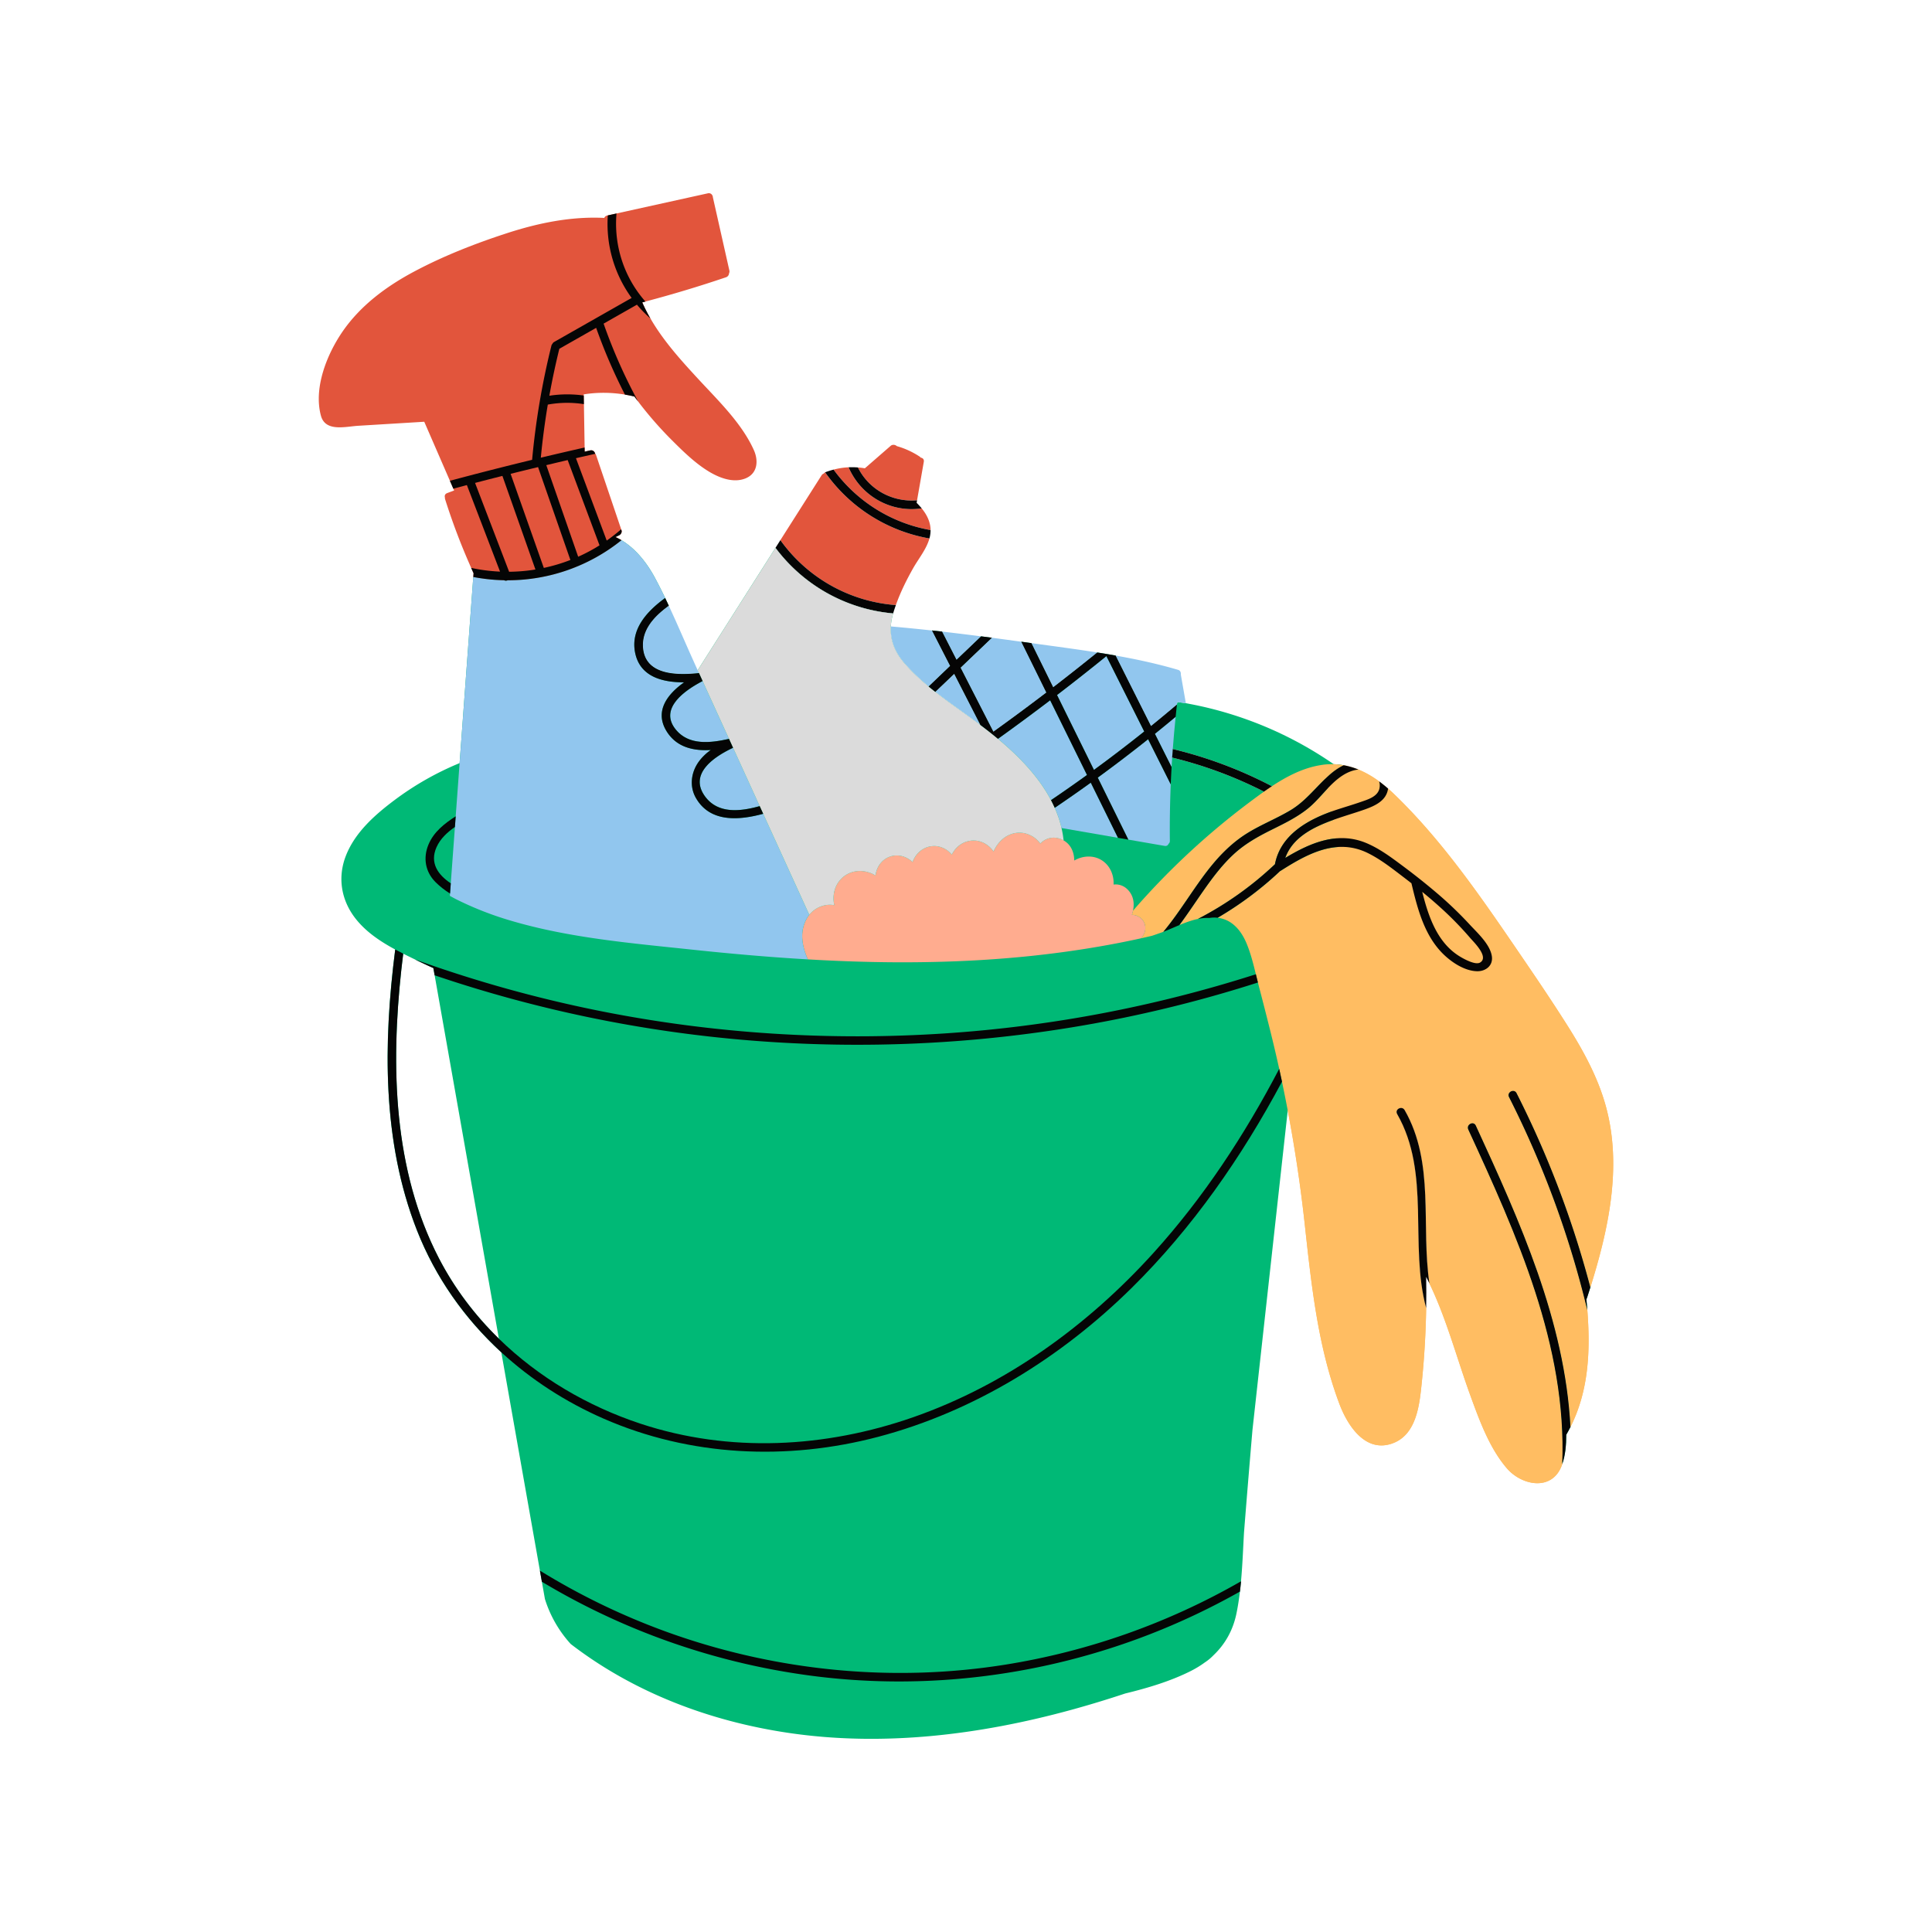 <?xml version="1.0" encoding="UTF-8"?>
<svg data-bbox="33.001 20 133.999 160.003" viewBox="0 0 200 200" height="200" width="200" xmlns="http://www.w3.org/2000/svg" data-type="color">
    <g>
        <path d="M156.993 113.163a101.837 101.837 0 0 1 7.64 20.105c1.873-5.985 3.29-12.439 1.636-18.625-.809-3.026-2.319-5.802-3.981-8.433-1.789-2.833-3.684-5.606-5.575-8.372-3.725-5.45-7.625-11.039-12.398-15.633a16.084 16.084 0 0 0-1.55-1.315 10.096 10.096 0 0 0-2.137-1.226 7.529 7.529 0 0 0-1.53-.447c-.337-.06-.68-.1-1.031-.11a6.928 6.928 0 0 0-1.069.053c-.117.015-.233.036-.349.055-1.799.302-3.447 1.158-4.984 2.173-.277.183-.551.371-.821.562-.573.405-1.13.823-1.674 1.232a77.364 77.364 0 0 0-11.884 11.093c-.03.144-.068.286-.116.427.256.005.508.072.728.202.194.114.364.276.488.493.348.612.158 1.291-.285 1.74.384-.085.767-.173 1.149-.263.304-.102.606-.206.908-.313.09-.032.181-.066.272-.101.535-.206 1.089-.458 1.655-.694.63-.263 1.274-.504 1.921-.637a4.723 4.723 0 0 1 1.187-.101c.205-.034.417-.049.636-.04.055.002.108.009.162.014.018.002.035.005.053.006.493.054.93.216 1.312.46.764.489 1.314 1.297 1.682 2.177.428 1.023.702 2.121.968 3.209.07.286.14.572.212.855l.082.323c.432 1.652.858 3.306 1.269 4.964a152.951 152.951 0 0 1 1.738 7.953 152.01 152.01 0 0 1 1.76 11.779c.689 6.279 1.347 12.651 3.589 18.604.818 2.173 2.622 5.037 5.39 4.122 2.635-.871 2.908-4.106 3.145-6.429.259-2.529.404-5.066.447-7.605-1.769-6.576.506-13.97-3.006-20.096-.282-.493.497-.898.778-.408 3.155 5.503 1.67 11.953 2.564 17.943 1.787 3.704 2.846 7.786 4.252 11.639.932 2.553 1.977 5.435 3.779 7.517 1.524 1.76 4.596 2.373 5.638-.226.029-.071.052-.145.078-.218.495-12.264-4.702-23.735-9.724-34.644-.237-.514.541-.922.777-.408 4.553 9.888 9.229 20.238 9.798 31.206 1.901-3.766 2.073-7.912 1.75-12.084a100.86 100.86 0 0 0-8.106-22.07c-.257-.505.521-.912.777-.408z" fill="#FFBD62" data-color="1"/>
        <path d="M123.252 72.889c-.165-.032-.329-.066-.494-.095l-.646-.089-.233-.032-.011.123-.009-.049-.021.191c-.888.751-1.781 1.496-2.686 2.226l-3.665-7.302c-.63-.112-1.261-.217-1.893-.317a239.936 239.936 0 0 1-4.566 3.604l-2.255-4.573-.453-.062-.597-.082 2.595 5.262a230.626 230.626 0 0 1-5.481 4.056l-3.397-6.63 3.245-3.1-1.12-.145-2.544 2.43-1.498-2.923c-.348-.04-.697-.077-1.046-.115l1.881 3.67-2.226 2.126c-.904-.748-1.76-1.545-2.523-2.429-.784-.907-1.241-1.864-1.365-2.902a4.999 4.999 0 0 1-.027-.885c.026-.434.104-.882.239-1.347a17.068 17.068 0 0 1-12.179-6.788l-8.054 12.676.131.287c-2.102.222-5.472.289-5.778-2.519-.212-1.95 1.172-3.376 2.656-4.456-.125-.266-.249-.532-.376-.797a52.967 52.967 0 0 0-1.079-2.127c-.823-1.525-1.984-2.987-3.443-3.855a18.795 18.795 0 0 1-11.788 4.149.38.38 0 0 1-.36-.005 18.84 18.84 0 0 1-3.192-.338l-1.416 19.27a30.785 30.785 0 0 0-6.718 3.815c-2.019 1.513-4.057 3.302-5.024 5.7-.918 2.276-.533 4.659.968 6.577 1.079 1.379 2.559 2.367 4.108 3.204-1.234 9.689-1.366 19.859 2.246 29.062 1.923 4.901 4.954 9.163 8.737 12.64a62275.861 62275.861 0 0 0 3.996 22.597l.204 1.153.315 1.785a12.416 12.416 0 0 0 2.67 4.656c6.518 5.015 14.372 7.988 22.504 9.196 9.795 1.456 19.801.225 29.301-2.374a110.895 110.895 0 0 0 5.595-1.698c2.315-.563 4.655-1.258 6.761-2.313.528-.265 1.02-.564 1.474-.896a5.71 5.71 0 0 0 .538-.403 6.05 6.05 0 0 0 .385-.365c1.185-1.133 2.004-2.567 2.362-4.317.152-.742.266-1.494.357-2.253.042-.354.079-.709.112-1.065.154-1.676.216-3.373.31-5.044.281-3.54.572-7.079.875-10.617l2.83-25.635.823-7.451a145.388 145.388 0 0 0-.884-4.302 148.24 148.24 0 0 0-.854-3.651c-.41-1.658-.837-3.311-1.269-4.964a106.77 106.77 0 0 1-.294-1.178c-.266-1.088-.54-2.185-.968-3.209-.369-.881-.919-1.688-1.682-2.177a2.996 2.996 0 0 0-1.312-.46c-.018-.002-.035-.005-.053-.006-.054-.005-.106-.012-.162-.014a3.09 3.09 0 0 0-.636.04 4.632 4.632 0 0 0-1.187.101c-.647.133-1.291.374-1.921.637-.566.236-1.121.489-1.655.694 1.913-2.296 3.365-4.954 5.309-7.233.974-1.142 2.073-2.159 3.348-2.955 1.443-.901 3.038-1.52 4.497-2.391 1.66-.991 2.704-2.512 4.143-3.749a6.393 6.393 0 0 1 1.37-.914c-.337-.06-.68-.1-1.031-.11a38.886 38.886 0 0 0-14.814-6.221zm-24.474-3.136 2.711 5.291-.307-.229c-1.43-1.059-2.937-2.08-4.359-3.196.652-.621 1.304-1.243 1.955-1.866zm-53.345 60.499c-4.731-9.144-4.979-19.858-3.886-29.886.06-.548.126-1.096.194-1.643.418.211.837.415 1.25.616l.205.1c.552.267 1.108.525 1.666.778l.132.746 6.652 37.621c-2.479-2.419-4.597-5.208-6.213-8.332zm85.412-48.302a43.746 43.746 0 0 0-9.502-3.524c.02-.295.042-.59.064-.885a44.456 44.456 0 0 1 10.259 3.847c-.277.184-.551.371-.821.562z" fill="#00B976" data-color="2"/>
        <path d="M151.996 116.927c5.022 10.909 10.22 22.38 9.724 34.644.326-.933.416-1.998.418-3.047.153-.264.297-.531.433-.799-.569-10.969-5.245-21.318-9.798-31.206-.236-.514-1.014-.106-.777.408z" fill="#00B976" data-color="2"/>
        <path d="M164.285 134.362c.117-.363.233-.727.348-1.094a101.736 101.736 0 0 0-7.64-20.105c-.256-.505-1.034-.098-.778.408a100.86 100.86 0 0 1 8.106 22.07c-.03-.385-.063-.771-.1-1.156a.433.433 0 0 0 .064-.123z" fill="#00B976" data-color="2"/>
        <path d="M136.688 78.568s7.224 25.357-3.381 36.38S115.62 98.91 115.62 98.91l21.068-20.342z" fill="#00B976" data-color="2"/>
        <path d="M78.037 46.589c-1.239-2.756-3.651-5.082-5.671-7.266-1.841-1.991-3.682-4.015-5.034-6.358a17.142 17.142 0 0 1-.845-1.661l.329-.089a127.093 127.093 0 0 0 8.34-2.512.454.454 0 0 0 .313-.411.415.415 0 0 0 .034-.292L73.8 20.435c-.012-.248-.209-.492-.522-.423l-9.458 2.087-.898.198-.068.015a.393.393 0 0 0-.298.247c-3.428-.172-6.816.521-10.073 1.579-3.288 1.069-6.586 2.36-9.64 3.989-2.846 1.518-5.512 3.49-7.365 6.172-1.617 2.34-3.034 5.831-2.258 8.726.459 1.714 2.538 1.132 3.855 1.052l6.844-.417 2.655 6.108.355.817.083.19c-.243.092-.487.18-.729.274-.229.089-.28.287-.222.465a.412.412 0 0 0 .02.176 67.115 67.115 0 0 0 2.695 7.093c.083.186.164.371.249.556l-.028.385a18.76 18.76 0 0 0 3.192.338.38.38 0 0 0 .36.005 18.783 18.783 0 0 0 11.788-4.149 6.232 6.232 0 0 0-.622-.325c.135-.059.27-.123.404-.195.156-.084.286-.304.225-.487l-.04-.119-2.598-7.68a.468.468 0 0 0-.075-.136c-.009-.011-.016-.023-.025-.033-.056-.205-.238-.375-.504-.318-.192.041-.383.086-.574.128l-.007-.428-.074-4.491-.015-.891-.002-.119a13.266 13.266 0 0 1 4.269.026c.327.055.654.119.978.2.13.177.263.352.396.528.07.093.139.188.21.28a38.945 38.945 0 0 0 3.283 3.723c1.155 1.152 2.383 2.356 3.781 3.211 1.087.665 2.542 1.238 3.807.74s1.39-1.816.883-2.943z" fill="#E2553C" data-color="3"/>
        <path d="M121.838 72.938c.007-.064.013-.128.021-.191l.009.05.011-.123.233.032.646.089-.097-.555-.422-2.405.001-.007a.421.421 0 0 0-.004-.143.383.383 0 0 0-.292-.347c-2.121-.622-4.28-1.089-6.456-1.475l3.665 7.302a158.4 158.4 0 0 0 2.685-2.227z" fill="#91C6EE" data-color="4"/>
        <path d="M92.246 65.733c.124 1.038.582 1.995 1.365 2.902.763.883 1.62 1.68 2.523 2.429l2.226-2.126-1.881-3.67a190.05 190.05 0 0 0-4.26-.42c-.018.301-.008.596.027.885z" fill="#91C6EE" data-color="4"/>
        <path d="M112.918 81.021a160.39 160.39 0 0 1-3.73 2.604c.168.38.318.768.446 1.164.099.305.184.616.256.93l5.844 1.012-2.816-5.71z" fill="#91C6EE" data-color="4"/>
        <path d="M120.966 87.354a.38.38 0 0 0 .138-.315c-.022-1.95.012-3.9.092-5.846l-1.582-3.152-.494-.985-.267-.532a155.719 155.719 0 0 1-5.213 3.975l3.165 6.418 3.759.651c.209.036.344-.067.402-.214z" fill="#91C6EE" data-color="4"/>
        <path d="M101.566 65.875a289.195 289.195 0 0 0-4.041-.493l1.498 2.923 2.543-2.43z" fill="#91C6EE" data-color="4"/>
        <path d="M113.594 67.545c-2.27-.359-4.551-.655-6.821-.969l2.255 4.573a233.774 233.774 0 0 0 4.566-3.604z" fill="#91C6EE" data-color="4"/>
        <path d="M102.838 75.75a235.528 235.528 0 0 0 5.481-4.056l-2.595-5.262a515.31 515.31 0 0 0-3.038-.412l-3.246 3.1 3.398 6.63z" fill="#91C6EE" data-color="4"/>
        <path d="M96.824 71.62c1.422 1.116 2.929 2.138 4.359 3.196l.307.229-2.711-5.291-1.955 1.866z" fill="#91C6EE" data-color="4"/>
        <path d="m118.451 75.724-3.917-7.804a235.386 235.386 0 0 1-5.111 4.029l3.823 7.753a155.503 155.503 0 0 0 5.205-3.978z" fill="#91C6EE" data-color="4"/>
        <path d="M108.713 72.493a236.297 236.297 0 0 1-5.401 3.989c2.168 1.807 4.21 3.913 5.49 6.348a155.024 155.024 0 0 0 3.724-2.604l-3.813-7.733z" fill="#91C6EE" data-color="4"/>
        <path d="M45.188 87.703c-.731 1.639.17 2.868 1.476 3.738l.429-5.834c-.791.552-1.508 1.204-1.905 2.096z" fill="#00B976" data-color="2"/>
        <path d="M96.331 54.872c-.001-.059 0-.118-.004-.177-.061-.791-.426-1.469-.913-2.067-3.191.472-6.281-1.274-7.57-4.254a7.5 7.5 0 0 0-1.551.24 15.82 15.82 0 0 0 10.038 6.258z" fill="#E2553C" data-color="3"/>
        <path d="M92.739 62.638c.469-1.325 1.107-2.608 1.792-3.822.545-.964 1.376-1.966 1.683-3.074a16.73 16.73 0 0 1-10.796-6.845.352.352 0 0 0-.139.127.41.41 0 0 0-.23.18l-4.265 6.712a16.176 16.176 0 0 0 11.955 6.722z" fill="#E2553C" data-color="3"/>
        <path d="m94.934 51.79.698-3.986c.045-.259-.121-.403-.321-.43a.449.449 0 0 0-.121-.116 8.498 8.498 0 0 0-2.355-1.076c-.158-.156-.453-.186-.63-.031l-2.675 2.327a8.193 8.193 0 0 0-.721-.088c1.153 2.308 3.585 3.618 6.125 3.4z" fill="#E2553C" data-color="3"/>
        <path d="M156.993 113.163a101.837 101.837 0 0 1 7.64 20.105c1.873-5.985 3.29-12.439 1.637-18.625-.809-3.026-2.319-5.802-3.981-8.433-1.789-2.833-3.684-5.606-5.575-8.372-3.726-5.45-7.625-11.039-12.399-15.633a16.084 16.084 0 0 0-.626-.573c-.155 1.218-1.28 1.761-2.356 2.147-2.852 1.024-7.141 1.824-8.284 5.036 2.573-1.553 5.423-2.791 8.407-1.533 1.346.567 2.527 1.448 3.691 2.317a67.376 67.376 0 0 1 3.492 2.767 39.264 39.264 0 0 1 3.468 3.309c.81.882 2.148 2.071 2.328 3.326.142.988-.672 1.583-1.586 1.542-1.156-.052-2.301-.754-3.145-1.496-2.193-1.929-2.938-4.857-3.591-7.59l-.003-.018c-.232-.181-.464-.362-.698-.54-1.205-.918-2.425-1.897-3.788-2.574-3.244-1.612-6.276.054-9.046 1.817a.295.295 0 0 1-.062.03 35.681 35.681 0 0 1-6.471 4.838c.493.054.93.216 1.312.46.764.489 1.314 1.297 1.682 2.178.428 1.023.702 2.121.968 3.209.07.286.14.572.212.855l.082.323a387.82 387.82 0 0 1 1.268 4.963 143.788 143.788 0 0 1 1.169 5.114 151.53 151.53 0 0 1 2.328 14.618c.69 6.279 1.347 12.651 3.589 18.604.818 2.173 2.622 5.037 5.39 4.122 2.635-.871 2.908-4.106 3.145-6.429.258-2.529.404-5.066.446-7.605-1.769-6.576.506-13.97-3.006-20.096-.283-.493.497-.898.778-.408 3.155 5.503 1.67 11.953 2.564 17.943 1.787 3.704 2.846 7.786 4.252 11.639.932 2.553 1.977 5.435 3.779 7.517 1.524 1.76 4.597 2.373 5.638-.226.028-.071.052-.145.078-.218.495-12.264-4.702-23.735-9.725-34.644-.237-.514.541-.922.778-.408 4.553 9.888 9.229 20.238 9.798 31.206 1.901-3.766 2.072-7.912 1.75-12.084a100.86 100.86 0 0 0-8.106-22.07c-.255-.507.523-.914.779-.41z" fill="#FFBD62" data-color="1"/>
        <path d="M135.359 83.725c-1.138.907-2.451 1.538-3.746 2.182-1.415.704-2.764 1.461-3.929 2.545-1.069.994-1.968 2.148-2.812 3.335-.939 1.319-1.821 2.681-2.784 3.979.63-.263 1.274-.504 1.921-.637a34.86 34.86 0 0 0 7.974-5.663c.587-3.113 3.544-4.695 6.323-5.62.844-.281 1.699-.527 2.539-.82.727-.253 1.765-.541 1.954-1.404a1.39 1.39 0 0 0-.033-.73 10.096 10.096 0 0 0-2.137-1.226c-.564.053-1.116.281-1.591.579-1.442.904-2.358 2.428-3.679 3.48z" fill="#FFBD62" data-color="1"/>
        <path d="M151.217 99.073c.387.226 1.524.854 2.001.57.963-.574-.681-2.141-1.044-2.566a34.815 34.815 0 0 0-3.136-3.199 47.715 47.715 0 0 0-1.81-1.551c.654 2.592 1.58 5.339 3.989 6.746z" fill="#FFBD62" data-color="1"/>
        <path d="M136.999 79.16c-.117.015-.233.036-.349.055-1.799.302-3.447 1.158-4.984 2.173-.277.183-.551.371-.821.562-.572.405-1.13.823-1.674 1.232a77.364 77.364 0 0 0-11.884 11.093 3.8 3.8 0 0 1-.116.427c.256.005.508.072.728.202.194.114.364.276.487.493.348.612.158 1.291-.286 1.74.384-.085.767-.173 1.15-.263.304-.102.606-.206.908-.313.09-.032.181-.066.272-.101 1.912-2.296 3.365-4.954 5.309-7.233.974-1.142 2.073-2.159 3.348-2.955 1.443-.9 3.038-1.52 4.497-2.391 1.66-.991 2.704-2.512 4.143-3.749a6.393 6.393 0 0 1 1.37-.914c-.337-.06-.68-.1-1.031-.11a7.04 7.04 0 0 0-1.067.052z" fill="#FFBD62" data-color="1"/>
        <path d="M118.387 95.398a1.325 1.325 0 0 0-.487-.493 1.498 1.498 0 0 0-.728-.202c.047-.141.086-.284.116-.427.174-.826.041-1.675-.67-2.298a1.724 1.724 0 0 0-1.342-.41c.054-.962-.353-1.949-1.194-2.497-.879-.573-2.005-.498-2.875.011-.009-.848-.338-1.651-1.103-2.084a2.314 2.314 0 0 0-.511-.214 1.886 1.886 0 0 0-1.898.541c-.526-.731-1.434-1.197-2.369-1.116-1.164.1-2.022.921-2.473 1.935-.526-.753-1.396-1.244-2.382-1.114-.886.117-1.572.695-1.939 1.443-.503-.607-1.269-.982-2.115-.872-.946.123-1.641.801-1.948 1.637-.627-.594-1.542-.869-2.405-.537-.834.321-1.332 1.098-1.43 1.931-.929-.572-2.137-.661-3.106-.026-1.049.687-1.417 1.954-1.161 3.1-.944-.18-1.951.21-2.588.995a2.803 2.803 0 0 0-.309.465 3.69 3.69 0 0 0-.216.496c-.429 1.216-.144 2.478.372 3.652l.975.055c2.446.13 4.895.215 7.345.241a141.106 141.106 0 0 0 2.398.004c4.254-.024 8.516-.238 12.749-.694.349-.038.698-.078 1.047-.119a103.143 103.143 0 0 0 7.488-1.152 90.153 90.153 0 0 0 2.475-.512c.442-.449.632-1.127.284-1.739z" fill="#FFAC8F" data-color="5"/>
        <path d="M66.578 67.156c.306 2.808 3.676 2.741 5.778 2.519l-.131-.287-.192-.421c-.945-2.07-1.831-4.193-2.799-6.267-1.484 1.081-2.868 2.506-2.656 4.456z" fill="#91C6EE" data-color="4"/>
        <path d="M69.977 75.548c1.361 1.641 3.593 1.364 5.488.941l-2.732-5.986c-1.752.908-4.598 2.823-2.756 5.045z" fill="#91C6EE" data-color="4"/>
        <path d="M75.886 77.409c-1.984.932-4.624 2.71-2.882 5.06 1.335 1.801 3.64 1.54 5.639.98l-2.107-4.617-.65-1.423z" fill="#91C6EE" data-color="4"/>
        <path d="m47.275 83.123-.077 1.051-.024.33-.081 1.103-.429 5.834-.078 1.057-.018.238c.279.161.563.311.846.451a33.902 33.902 0 0 0 5.354 2.087c6.093 1.822 12.566 2.362 18.864 3.031 3.989.424 7.987.777 11.992 1.01-.515-1.174-.801-2.436-.372-3.652a3.69 3.69 0 0 1 .216-.496c.089-.168.194-.322.309-.465l-4.774-10.46c-2.511.685-5.499.921-6.963-1.638-.697-1.218-.501-2.664.309-3.776a5.222 5.222 0 0 1 1.232-1.189c-1.803.107-3.577-.276-4.604-1.987-1.249-2.08.163-3.827 1.841-5.019-2.18.005-4.492-.537-5.046-2.951-.575-2.508 1.198-4.405 3.084-5.78a52.967 52.967 0 0 0-1.079-2.127c-.823-1.525-1.984-2.987-3.443-3.855a18.795 18.795 0 0 1-11.788 4.149.38.38 0 0 1-.36-.005 18.852 18.852 0 0 1-3.192-.338l-1.416 19.27-.073.987-.23 3.14z" fill="#91C6EE" data-color="4"/>
        <path d="m92.458 63.5.003-.01c.083-.286.178-.569.278-.852a16.181 16.181 0 0 1-11.955-6.722l-.506.796a17.072 17.072 0 0 0 12.18 6.788z" fill="#050505" data-color="6"/>
        <path d="M96.214 55.742a3.1 3.1 0 0 0 .117-.87 15.825 15.825 0 0 1-10.038-6.258 8.479 8.479 0 0 0-.818.257.49.49 0 0 0-.056.026 16.723 16.723 0 0 0 10.795 6.845z" fill="#050505" data-color="6"/>
        <path d="M95.414 52.628a7.723 7.723 0 0 0-.525-.576l.046-.262c-2.54.218-4.972-1.092-6.125-3.399a7.592 7.592 0 0 0-.965-.017c1.287 2.98 4.377 4.726 7.569 4.254z" fill="#050505" data-color="6"/>
        <path d="M121.407 77.541c.083-1.114.182-2.227.297-3.338-.711.594-1.428 1.183-2.149 1.764l.655 1.305.505 1.006.569 1.134c.019-.328.037-.657.059-.985.02-.296.042-.591.064-.886z" fill="#91C6EE" data-color="4"/>
        <path d="M130.845 81.95c.27-.191.544-.379.821-.562a44.422 44.422 0 0 0-10.259-3.847c-.022.295-.045.59-.064.885a43.746 43.746 0 0 1 9.502 3.524z" fill="#050505" data-color="6"/>
        <path d="M62.35 104.704a133.888 133.888 0 0 1-19.288-5.347c-.025-.009-.048-.013-.071-.018l.206.1c.552.267 1.108.525 1.666.778l.132.746a135.535 135.535 0 0 0 32.536 6.734c11.893.973 23.917.394 35.66-1.732a133.849 133.849 0 0 0 17.029-4.256 106.77 106.77 0 0 1-.212-.855 134.647 134.647 0 0 1-32.263 6.129c-11.827.776-23.766.023-35.395-2.279z" fill="#050505" data-color="6"/>
        <path d="M90.899 148.742c9.934-2.619 18.93-8.202 26.224-15.389 6.314-6.223 11.413-13.567 15.588-21.379-.094-.443-.189-.885-.287-1.328-3.579 6.844-7.843 13.339-13.026 19.065-6.807 7.519-15.244 13.639-24.854 16.997-9.1 3.18-19.015 3.719-28.225.677-5.466-1.806-10.566-4.795-14.672-8.801-2.48-2.419-4.597-5.209-6.213-8.333-4.731-9.144-4.979-19.858-3.886-29.886.06-.548.126-1.096.194-1.643-.277-.14-.554-.284-.828-.432-1.234 9.689-1.366 19.858 2.246 29.061 1.923 4.901 4.954 9.163 8.737 12.64 3.089 2.839 6.679 5.155 10.582 6.863 8.965 3.925 19.004 4.371 28.42 1.888z" fill="#050505" data-color="6"/>
        <path d="M144.632 115.324c3.512 6.125 1.237 13.52 3.006 20.096.018-1.08.019-2.16-.001-3.239.116.225.227.451.337.679-.895-5.99.591-12.44-2.564-17.943-.281-.491-1.06-.086-.778.407z" fill="#050505" data-color="6"/>
        <path d="M151.996 116.927c5.023 10.909 10.22 22.38 9.725 34.644.326-.933.416-1.998.418-3.047.153-.264.297-.531.433-.799-.569-10.969-5.245-21.318-9.798-31.206-.237-.514-1.015-.106-.778.408z" fill="#050505" data-color="6"/>
        <path d="M164.633 133.268a101.736 101.736 0 0 0-7.64-20.105c-.256-.505-1.034-.098-.778.408a100.86 100.86 0 0 1 8.106 22.07c-.03-.385-.063-.771-.1-1.156a.474.474 0 0 0 .063-.123c.118-.363.234-.728.349-1.094z" fill="#050505" data-color="6"/>
        <path d="M133.586 83.881c-1.459.871-3.054 1.491-4.497 2.391-1.275.796-2.374 1.813-3.348 2.955-1.944 2.278-3.396 4.937-5.309 7.233.534-.206 1.089-.458 1.655-.694.963-1.298 1.845-2.66 2.784-3.979.844-1.186 1.744-2.341 2.812-3.335 1.165-1.084 2.514-1.841 3.929-2.545 1.295-.644 2.608-1.275 3.746-2.182 1.321-1.053 2.237-2.576 3.679-3.482.474-.298 1.026-.526 1.591-.579a7.475 7.475 0 0 0-1.529-.447 6.369 6.369 0 0 0-1.37.914c-1.44 1.238-2.483 2.759-4.143 3.75z" fill="#050505" data-color="6"/>
        <path d="M142.798 81.621c-.19.863-1.227 1.151-1.954 1.404-.84.293-1.695.539-2.539.82-2.779.925-5.736 2.507-6.323 5.62a34.839 34.839 0 0 1-7.974 5.663 4.723 4.723 0 0 1 1.187-.101c.205-.034.417-.049.637-.04.055.002.108.009.162.014.018.002.035.005.053.006a35.635 35.635 0 0 0 6.471-4.838.393.393 0 0 0 .062-.03c2.77-1.764 5.802-3.429 9.046-1.817 1.363.677 2.582 1.656 3.788 2.574.234.178.466.359.698.54l.003.018c.652 2.733 1.398 5.661 3.591 7.59.844.742 1.989 1.444 3.145 1.496.914.041 1.728-.554 1.586-1.542-.181-1.255-1.519-2.443-2.328-3.326a39.41 39.41 0 0 0-3.468-3.309 67.917 67.917 0 0 0-3.492-2.767c-1.164-.868-2.345-1.749-3.691-2.317-2.984-1.257-5.834-.02-8.407 1.533 1.143-3.213 5.432-4.013 8.284-5.036 1.076-.386 2.201-.929 2.356-2.147a14.42 14.42 0 0 0-.924-.742c.07.229.088.475.031.734zm6.24 12.256a34.687 34.687 0 0 1 3.136 3.199c.363.426 2.007 1.992 1.044 2.566-.477.285-1.614-.344-2.001-.57-2.409-1.406-3.335-4.153-3.989-6.746a46.946 46.946 0 0 1 1.81 1.551z" fill="#050505" data-color="6"/>
        <path d="m72.66 70.341.073.161 2.732 5.986.42.921.65 1.423 2.107 4.617.362.794 4.774 10.46c.637-.786 1.644-1.176 2.588-.995-.256-1.146.112-2.412 1.161-3.1.969-.635 2.177-.546 3.106.026.098-.834.597-1.61 1.43-1.931.864-.333 1.778-.058 2.405.537.306-.837 1.002-1.515 1.948-1.637.846-.11 1.612.265 2.115.872.367-.748 1.054-1.326 1.939-1.443.986-.13 1.856.361 2.382 1.114.451-1.015 1.309-1.835 2.473-1.935.934-.081 1.843.386 2.369 1.116a1.884 1.884 0 0 1 1.898-.541c.189.054.358.127.511.214a10.817 10.817 0 0 0-.47-2.209 12.65 12.65 0 0 0-.832-1.959c-1.28-2.436-3.322-4.542-5.49-6.348a46.004 46.004 0 0 0-1.822-1.438l-.307-.229c-1.43-1.058-2.937-2.08-4.359-3.196a37.231 37.231 0 0 1-.69-.556c-.904-.748-1.76-1.545-2.523-2.429-.784-.907-1.241-1.864-1.365-2.902a4.999 4.999 0 0 1-.027-.885c.025-.434.104-.882.239-1.347a17.068 17.068 0 0 1-12.179-6.788L72.224 69.39l.131.287.305.664z" fill="#DBDBDB" data-color="7"/>
        <path d="M65.773 67.684c.554 2.415 2.866 2.957 5.046 2.951-1.678 1.192-3.091 2.938-1.841 5.019 1.027 1.711 2.801 2.094 4.604 1.987a5.221 5.221 0 0 0-1.232 1.189c-.81 1.112-1.006 2.558-.309 3.776 1.464 2.559 4.452 2.322 6.963 1.638l-.362-.794c-1.999.561-4.304.821-5.639-.98-1.742-2.35.898-4.129 2.882-5.06l-.42-.921c-1.895.423-4.128.701-5.488-.941-1.842-2.222 1.004-4.137 2.756-5.045l-.073-.161-.304-.666c-2.102.222-5.472.289-5.778-2.519-.212-1.95 1.172-3.376 2.656-4.456a72.58 72.58 0 0 0-.376-.797c-1.887 1.375-3.659 3.272-3.085 5.78z" fill="#050505" data-color="6"/>
        <path d="M52.546 60.07a18.781 18.781 0 0 0 11.788-4.149 6.232 6.232 0 0 0-.622-.325c.135-.059.27-.123.404-.195.156-.084.286-.304.224-.487l-.04-.119c-.48.416-.978.805-1.493 1.165l-3.185-8.528a447.67 447.67 0 0 1 2.005-.454c-.008-.011-.016-.023-.025-.033-.056-.205-.238-.375-.504-.318-.192.041-.383.086-.574.128l-.007-.428a367.44 367.44 0 0 0-4.532 1.053c.176-1.842.417-3.675.723-5.497a11.186 11.186 0 0 1 3.735-.047l-.015-.891a12.201 12.201 0 0 0-3.559.021 77.06 77.06 0 0 1 1.034-4.861l3.811-2.166a56.512 56.512 0 0 0 2.981 6.912c.327.055.654.119.978.2.13.177.263.352.396.528a54.922 54.922 0 0 1-3.584-8.077l3.45-1.961c.425.507.892.984 1.396 1.426a17.142 17.142 0 0 1-.845-1.661l.329-.089c-2.188-2.471-3.281-5.748-2.996-9.117l-.898.198a12.993 12.993 0 0 0 2.466 8.543l-8.015 4.555a.424.424 0 0 0-.187.202.395.395 0 0 0-.105.193A79.057 79.057 0 0 0 55.084 47.6a355.842 355.842 0 0 0-8.511 2.172l.355.817c.468-.125.935-.25 1.403-.373l3.434 8.958a17.74 17.74 0 0 1-2.991-.387c.083.186.165.371.249.556l-.028.385a18.76 18.76 0 0 0 3.192.338.38.38 0 0 0 .359.004zm6.22-12.443 3.297 8.827a17.9 17.9 0 0 1-2.211 1.179l-3.299-9.481c.738-.176 1.474-.354 2.213-.525zm-3.066.727 3.346 9.615c-.894.348-1.814.62-2.751.821l-3.437-9.739c.946-.236 1.894-.468 2.842-.697zm-6.521 1.638c.942-.245 1.886-.488 2.83-.726l3.419 9.689c-.898.147-1.808.225-2.724.233l-3.525-9.196z" fill="#050505" data-color="6"/>
        <path d="M96.134 71.064c.227.188.457.374.69.556l1.954-1.867 2.711 5.291c.608.456 1.22.936 1.822 1.438a239.323 239.323 0 0 0 5.401-3.989l3.814 7.733c-1.228.887-2.47 1.754-3.724 2.604.137.261.267.526.386.795 1.256-.851 2.5-1.718 3.73-2.604l2.816 5.71 1.07.185-3.165-6.418a154.385 154.385 0 0 0 5.213-3.975l.267.532.494.985 1.582 3.152c.025-.594.054-1.188.088-1.782l-.569-1.134-.505-1.006-.655-1.305c.722-.581 1.438-1.17 2.149-1.764.024-.229.045-.457.07-.686l.063-.579c-.888.751-1.781 1.496-2.686 2.226l-3.665-7.302c-.63-.112-1.261-.217-1.893-.317a239.936 239.936 0 0 1-4.566 3.604l-2.255-4.573-.453-.063-.597-.082 2.595 5.262a230.626 230.626 0 0 1-5.481 4.056l-3.397-6.63 3.246-3.1-1.12-.145-2.544 2.43-1.498-2.923c-.348-.04-.697-.077-1.046-.115l1.881 3.67c-.739.712-1.481 1.421-2.223 2.13zm18.4-3.145 3.917 7.804a152.863 152.863 0 0 1-5.205 3.978l-3.823-7.753a235.386 235.386 0 0 0 5.111-4.029z" fill="#050505" data-color="6"/>
        <path d="M45.188 87.703c.398-.892 1.114-1.544 1.905-2.096l.081-1.103c-1.165.746-2.281 1.623-2.823 2.935-.57 1.379-.324 2.818.735 3.878.451.451.956.841 1.501 1.182l.078-1.057c-1.307-.87-2.208-2.1-1.477-3.739z" fill="#050505" data-color="6"/>
        <path d="M69.71 169.178a71.126 71.126 0 0 1-13.819-6.589l.204 1.153a72.609 72.609 0 0 0 28.547 9.813c11.601 1.413 23.488-.139 34.379-4.372a72.38 72.38 0 0 0 9.338-4.423c.042-.354.079-.709.112-1.065a71.77 71.77 0 0 1-24.445 8.636c-11.488 1.825-23.341.687-34.316-3.153z" fill="#050505" data-color="6"/>
    </g>
</svg>
